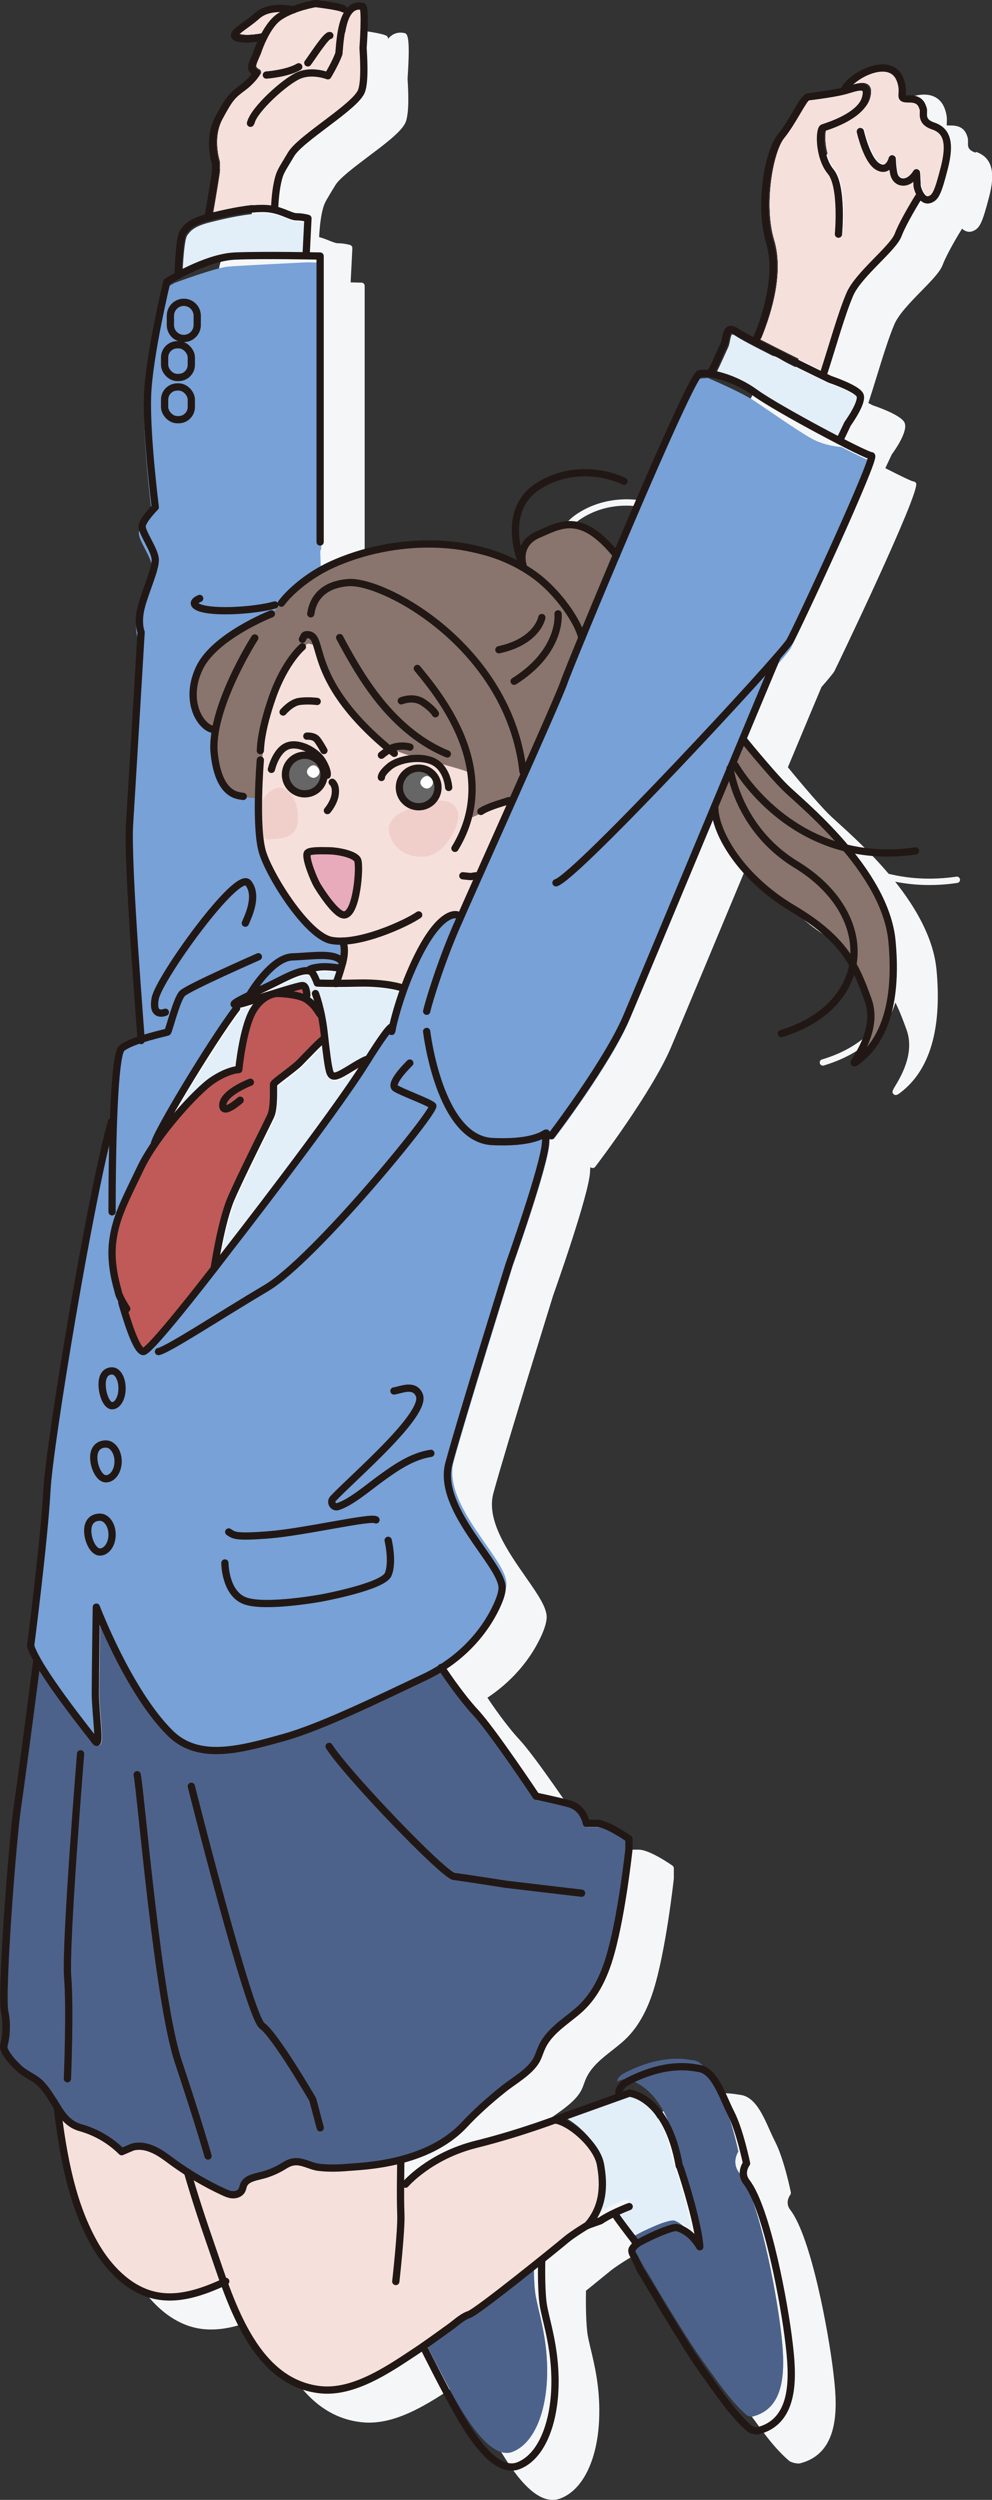 <?xml version="1.0" encoding="UTF-8"?>
<svg id="_レイヤー_2" data-name="レイヤー 2" xmlns="http://www.w3.org/2000/svg" viewBox="0 0 80.63 203.18">
  <rect x="0" y="0" width="80.63" height="203.18" fill="#333333" stroke="none"/>
  <defs>
    <style>
      .cls-1 {
        fill: #211815;
      }

      .cls-2 {
        fill: #fff;
      }

      .cls-3 {
        fill: #f6e0db;
      }

      .cls-4 {
        fill: #4d628b;
      }

      .cls-5 {
        fill: #ff78b4;
      }

      .cls-6 {
        fill: #f0cfca;
      }

      .cls-7 {
        fill: #3170c2;
      }

      .cls-8 {
        fill: #f4f6f8;
      }

      .cls-9 {
        fill: #bf5a58;
      }

      .cls-10 {
        fill: #ffdbeb;
      }

      .cls-11 {
        fill: none;
        stroke: #211815;
        stroke-linecap: round;
        stroke-linejoin: round;
        stroke-width: .59px;
      }

      .cls-12 {
        fill: #e8abbc;
      }

      .cls-13 {
        fill: #e2eff9;
      }

      .cls-14 {
        fill: #77a1d7;
      }

      .cls-15 {
        fill: #666;
      }

      .cls-16 {
        fill: #89756d;
      }
    </style>
  </defs>
  <g id="_レイヤー_9" data-name="レイヤー 9">
    <g>
      <path class="cls-8" d="M79.3,12.41c-.65-.22-.63-.51-.62-.84,0-.13,.01-.26-.04-.43-.11-.33-.31-.94-1.32-.94-.03,0-.07,0-.1,0-.19,0-.26-.01-.27,0,0-.03,0-.11,0-.17,.02-.25,.05-.68-.19-1.27-.25-.62-.74-.99-1.41-1.06-1.27-.13-2.89,.82-3.51,1.75-.03,.04-.04,.09-.04,.14-.83,.2-2.31,.39-2.76,.45-.34,.04-.61,.48-1.19,1.47-.37,.62-.78,1.33-1.23,1.87-1.04,1.26-1.87,5.69-.94,8.77,.58,1.91,.22,4.62-1.01,7.62-.01,.03-.02,.07-.02,.1-.6-.32-1.07-.58-1.27-.71-.32-.22-.58-.28-.8-.19-.33,.14-.41,.55-.48,.91-.03,.16-.06,.33-.11,.43-.07,.15-.19,.41-.32,.7-.2,.45-.57,1.27-.69,1.44-.03,.02-.04,.05-.06,.07-.29-.03-.55-.03-.73,0-.59,.12-3.91,7.7-6.78,14.53-2.65-3.08-4.35-2.34-6-1.61l-.37,.16c-.8,.34-1.18,.85-1.36,1.34-.3-1.33-.41-3.52,1.58-4.8,2.57-1.64,5.43-1.01,6.72-.38,.13,.06,.28,0,.34-.12,.06-.13,0-.28-.12-.34-1.86-.91-4.81-1.14-7.22,.41-2.87,1.84-1.84,5.4-1.51,6.33-4.83-2.53-11.11-1.85-15.24,.04-.22,.1-.42,.2-.62,.31l-.05-1.73c.05-.05,.08-.11,.08-.19V23.23c0-.14-.11-.25-.25-.26-.01,0-.36,0-.89-.02l.14-2.78c0-.12-.07-.22-.18-.26-.02,0-.46-.14-1.01-.14-.15,0-.38-.09-.66-.2-.24-.1-.52-.21-.85-.3,.01-.29,.07-1.25,.23-1.99,.15-.67,.23-.81,.65-1.51,.11-.19,.25-.41,.42-.69,.34-.59,1.55-1.49,2.71-2.37,1.43-1.07,2.78-2.09,3.04-2.83,.29-.82,.19-2.63,.14-3.41v-.14c.24-3.55-.04-3.6-.29-3.65-.53-.1-.96,.07-1.3,.48,.01-.09-.03-.19-.11-.24-.35-.22-1.91-.42-2.39-.47-.02,0-.05,0-.07,0-.05,0-.88,.15-1.78,.49-.41-.08-2.08-.36-3.11,.56-.3,.27-.64,.52-.95,.74-.63,.46-1.01,.74-.97,1.09,.03,.17,.15,.3,.37,.38,.23,.08,.52,.11,.82,.11,.36,0,.72-.04,1-.09-.23,.52-.36,.92-.37,.95-.03,.08-.07,.17-.11,.26-.21,.46-.42,.94-.22,1.25,.07,.1,.14,.18,.21,.24-.15,.2-.43,.53-.92,.89-.88,.65-1.15,.9-2.07,2.62-.87,1.65-.35,3.48-.25,3.79v.55c0,.21-.35,2.25-.58,3.59-1.34,.37-1.68,.8-2.02,1.25-.32,.42-.42,2.63-.45,3.51-.46,.25-.75,.44-.79,.46-.06,.04-.1,.09-.11,.16-.06,.25-1.47,6.13-1.58,9.37-.1,2.97,.51,8.07,.62,8.92-.25,.27-.93,1-1.04,1.5-.08,.35,.17,.82,.49,1.42,.27,.51,.57,1.09,.57,1.46,0,.46-.3,1.3-.59,2.11-.21,.58-.42,1.18-.55,1.7-.28,1.13-.08,1.88,0,2.09-.05,.88-.74,12.32-.94,15.54-.17,2.67,.52,11.91,.82,15.85,.05,.64,.09,1.18,.11,1.48-.61,.21-1.15,.44-1.46,.7-.44,.35-.66,3.01-.77,5.95-.07,.03-.12,.09-.15,.16-1.7,6-5.04,26.12-5.25,29.93-.23,4.18-1.32,12.62-1.33,12.7,0,.03,0,.07,0,.1,.09,.3,.26,.67,.49,1.1-.12,.91-1.18,9.13-1.57,11.78-.43,2.92-1.37,15.32-1.04,16.84,.3,1.39-.05,2.58-.06,2.59-.24,.82,1.44,2.27,1.46,2.29,.24,.2,.5,.35,.74,.49,.32,.19,.62,.37,.88,.63,.45,.46,.8,1.04,1.13,1.6l.14,.22c.48,3.91,1.2,7.98,3.17,11.33,.73,1.24,2.31,3.41,4.75,4.05,.49,.13,.98,.18,1.46,.18,1.48,0,2.95-.52,4.26-1.1,1.46,3.94,3.6,8.19,8,8.64,.19,.02,.37,.03,.56,.03,2.5,0,4.96-1.63,6.97-2.96l.11-.07c.2-.13,.4-.27,.6-.41,0,.03,0,.06,.02,.09,.02,.03,1.52,3.06,2.61,4.99,1.17,2.05,2.86,4.64,4.62,4.64,.22,0,.44-.04,.66-.13,1.88-.73,3.08-3.35,3.13-6.83,.04-2.22-.38-3.99-.69-5.28-.13-.56-.25-1.04-.29-1.42-.13-1.12-.11-2.92-.1-3.34,1.01-.82,1.77-1.44,1.87-1.52,.52-.45,1.66-1.13,1.65-1.13l1.1-.39s.05-.02,.07-.04c0,0,.29-.21,.88-.51,.23,.41,.92,1.32,1.57,2.14-.45,.42-.38,.69-.1,1.22,.12,.22,.27,.51,.45,.98l1.23,2.03c.55,.96,1.19,2.02,2.54,4.19,.62,1,1.34,2.05,2.25,3.31l.16,.21c.85,1.17,1.73,2.39,2.85,3.34,.13,.11,.51,.21,.73,.21,.04,0,.07,0,.1,0,3.53-.86,3.02-5.14,2.75-7.44-.38-3.2-1.79-10.96-3.5-13.18-.46-.59-.02-1.18,0-1.21,.05-.06,.06-.13,.05-.21-.02-.11-.56-2.73-1.28-4.12-.15-.3-.3-.62-.45-.96-.59-1.32-1.21-2.68-2.37-2.84l-.14-.02c-.73-.12-2.68-.44-5.65,1.04-1.09,.54-.98,1.26-.98,1.29,0,.03,.02,.05,.03,.07l-4.5,1.61s-.2,.08-.54,.2c0,0,0,0,0,0-1.07,.39-3.6,1.28-6.41,1.98-3.52,.88-5.47,2.89-5.81,3.26,0-.67,.01-1.26,.02-1.55,1.75-.48,3.67-1.33,5.1-2.86,.87-.93,1.89-1.87,3.12-2.86,.23-.19,.5-.38,.77-.57,.73-.52,1.56-1.11,2-1.86,.13-.22,.21-.44,.29-.67,.05-.13,.09-.25,.15-.38,.43-.97,1.29-1.64,2.13-2.3,.27-.21,.53-.42,.79-.64,1.12-.96,1.94-2.31,2.53-4.13,1.04-3.23,1.68-9.1,1.69-9.19v-.84c0-.08-.04-.16-.11-.21-.19-.13-1.87-1.3-2.76-1.3h-.64c-.12-.41-.49-1.29-1.49-1.56-.98-.27-2.26-.54-2.64-.61-.48-.72-3.61-5.37-4.89-6.75-1.09-1.17-2.24-2.85-2.62-3.43,1.88-1.25,3.38-2.93,4.31-4.88,.3-.63,.47-1.16,.5-1.57,.07-.82-.72-1.95-1.71-3.37-1.43-2.05-3.21-4.6-2.62-6.79,1.01-3.72,4.83-15.96,4.86-16.08,.12-.34,2.92-8.22,3-10.05,0-.16,.02-.29,.03-.39,0,.01,.02,.02,.03,.03,.05,.04,.1,.05,.16,.05,.08,0,.15-.03,.2-.1,.19-.24,4.59-6.03,6.16-9.71,.82-1.92,3.89-9.29,6.79-16.24,.52,2.27,2.7,5.38,6.35,7.54,2.55,1.52,3.86,2.86,4.74,4.38-.48,2.45-2.5,4.38-5.61,5.31-.14,.04-.21,.18-.17,.32,.03,.11,.14,.18,.24,.18,.02,0,.05,0,.07-.01,3.06-.92,5.13-2.76,5.83-5.12,.34,.69,.62,1.42,.91,2.23,.68,1.9-.49,3.83-.93,4.56-.2,.34-.3,.5-.13,.66,.06,.05,.11,.07,.17,.07,.13,0,.26-.1,.39-.2,2.39-1.82,3.38-5.18,2.93-9.98-.24-2.57-1.69-5.06-3.36-7.16,.86,.17,1.78,.27,2.76,.27,.73,0,1.5-.05,2.29-.17,.14-.02,.24-.15,.22-.29-.02-.14-.15-.24-.29-.22-2.06,.3-3.9,.16-5.51-.23-1.53-1.81-3.16-3.28-4.17-4.2-.31-.28-.55-.5-.7-.65-1.04-1.04-2.88-3.27-3.32-3.81,1.43-3.43,2.5-5.98,2.73-6.52,.57-.65,.93-1.1,1.03-1.25,.08-.13,7.05-14.64,6.66-15.32-.05-.08-.13-.14-.22-.14-.18-.03-1.09-.47-2.28-1.08l.52-1.11c.33-.45,1.39-1.99,1.02-2.63-.34-.6-2.21-1.25-2.54-1.36,0,0-.15-.07-.38-.19,0,0,0,0,0,0,.23-.7,.45-1.42,.67-2.13,.5-1.62,.97-3.15,1.44-4.26,.35-.83,1.33-1.83,2.2-2.72,.81-.83,1.52-1.55,1.73-2.12,.36-.95,1.35-2.59,1.58-2.95,.04,.04,.09,.09,.14,.12,.14,.09,.29,.14,.44,.14,.09,0,.19-.02,.28-.05,.57-.22,.78-.66,1.33-2.77,.37-1.43,.57-3.13-1.07-3.68Z"/>
      <path class="cls-4" d="M38.55,139.42c1.33,1.43,4.86,6.72,4.89,6.77,.04,.06,.1,.1,.16,.11,.02,0,1.57,.32,2.7,.62,.97,.27,1.17,1.32,1.18,1.37,.02,.12,.13,.21,.25,.21h.84c.58,0,1.81,.76,2.36,1.13v.68c0,.06-.64,5.87-1.66,9.06-.56,1.72-1.33,3-2.38,3.9-.25,.21-.51,.42-.77,.62-.89,.7-1.8,1.41-2.28,2.5-.06,.13-.11,.27-.16,.4-.08,.21-.15,.41-.26,.59-.38,.65-1.12,1.18-1.85,1.7-.28,.2-.56,.4-.8,.59-1.25,1-2.29,1.95-3.17,2.9-2.72,2.91-7.37,3.24-8.9,3.35-.14,.01-.26,.02-.36,.03-.86,.08-1.67,.08-2.33,0-.25-.03-.5-.12-.77-.21-.45-.16-.93-.32-1.44-.22-.31,.06-.58,.22-.83,.37l-.13,.08c-.52,.3-1.08,.53-1.66,.66l-.09,.02c-.53,.12-1.2,.28-1.45,.86-.03,.08-.06,.16-.08,.23-.02,.08-.04,.15-.07,.2-.09,.16-.32,.22-.49,.22-.23-.01-.46-.11-.71-.23-.98-.46-1.93-.98-2.84-1.57,0,0-.01,0-.02-.01-.39-.25-.78-.51-1.16-.79l-.21-.15c-.5-.37-1.02-.74-1.61-.98-.4-.16-1-.31-1.65-.16,0,0-.49,.15-.82,.33-.93-.89-2.07-1.54-3.31-1.89-.84-.24-1.33-.87-1.73-1.52-.01-.02-.02-.05-.04-.07l-.13-.22c-.35-.58-.71-1.18-1.2-1.69-.3-.31-.65-.52-.98-.71-.24-.14-.47-.28-.68-.45-.49-.4-1.38-1.44-1.29-1.74,.02-.05,.39-1.35,.07-2.85-.29-1.37,.59-13.56,1.05-16.66,.34-2.32,1.2-8.91,1.49-11.13,1.04,1.68,2.71,3.88,4.04,5.59,.17,.21,.28,.36,.34,.44,.17,.22,.34,.2,.42,.17,.3-.11,.3-.46,.16-2.2-.06-.67-.12-1.44-.12-2.02,0-1.13,.04-4.06,.06-5.75,.9,2.11,2.98,6.56,5.55,9.13,1.12,1.12,2.49,1.51,3.98,1.51,1.76,0,3.69-.54,5.59-1.08,2.69-.76,6.76-2.69,10.04-4.24l1.31-.62c.45-.21,.87-.45,1.29-.71,.38,.58,1.55,2.28,2.68,3.5Z"/>
      <g>
        <g>
          <path class="cls-7" d="M44.47,192.91c-.05,3.27-1.13,5.71-2.81,6.36-1.82,.71-3.96-3.05-4.66-4.28-1.08-1.91-2.58-4.93-2.6-4.96-.03-.05-.07-.09-.12-.11,.68-.47,1.36-.95,2.04-1.45,.13-.09,.26-.2,.4-.31,.36-.29,.74-.59,1.11-.71,.5-.17,3.4-2.44,5.55-4.16,0,.73,0,2.06,.11,2.99,.05,.41,.17,.91,.3,1.48,.3,1.27,.71,3,.68,5.15Z"/>
          <path class="cls-7" d="M50.87,168.43c2.82-1.41,4.65-1.11,5.34-.99l.16,.02c.88,.12,1.43,1.35,1.97,2.54,.15,.34,.3,.68,.46,.98,.61,1.18,1.1,3.38,1.21,3.89-.23,.36-.44,1.07,.07,1.73,1.56,2.02,2.99,9.42,3.4,12.93,.38,3.18,.35,6.22-2.34,6.88-.09,.01-.35-.06-.4-.09-1.07-.91-1.93-2.1-2.76-3.24l-.16-.22c-.91-1.25-1.61-2.29-2.23-3.28-1.35-2.17-1.99-3.22-2.54-4.18l-1.21-1.99c-.17-.46-.34-.77-.46-1q-.23-.43,.16-.75c.34-.27,2.7-1.32,3.02-1.28,.68,.2,1.24,.67,1.71,1.45,.06,.1,.19,.15,.3,.11,.11-.04,.19-.14,.18-.26-.14-2.03-1.46-6.07-1.61-6.53-.02-.05-.05-.08-.08-.11-1.03-5.75-4.14-6.06-4.28-6.07-.03,0-.07,0-.11,.01l-.5,.18c0-.1,.08-.42,.7-.73Z"/>
        </g>
        <g>
          <path class="cls-4" d="M44.47,192.91c-.05,3.27-1.13,5.71-2.81,6.36-1.82,.71-3.96-3.05-4.66-4.28-1.08-1.91-2.58-4.93-2.6-4.96-.03-.05-.07-.09-.12-.11,.68-.47,1.36-.95,2.04-1.45,.13-.09,.26-.2,.4-.31,.36-.29,.74-.59,1.11-.71,.5-.17,3.4-2.44,5.55-4.16,0,.73,0,2.06,.11,2.99,.05,.41,.17,.91,.3,1.48,.3,1.27,.71,3,.68,5.15Z"/>
          <path class="cls-4" d="M50.87,168.43c2.82-1.41,4.65-1.11,5.34-.99l.16,.02c.88,.12,1.43,1.35,1.97,2.54,.15,.34,.3,.68,.46,.98,.61,1.18,1.1,3.38,1.21,3.89-.23,.36-.44,1.07,.07,1.73,1.56,2.02,2.99,9.42,3.4,12.93,.38,3.18,.35,6.22-2.34,6.88-.09,.01-.35-.06-.4-.09-1.07-.91-1.93-2.1-2.76-3.24l-.16-.22c-.91-1.25-1.61-2.29-2.23-3.28-1.35-2.17-1.99-3.22-2.54-4.18l-1.21-1.99c-.17-.46-.34-.77-.46-1q-.23-.43,.16-.75c.34-.27,2.7-1.32,3.02-1.28,.68,.2,1.24,.67,1.71,1.45,.06,.1,.19,.15,.3,.11,.11-.04,.19-.14,.18-.26-.14-2.03-1.46-6.07-1.61-6.53-.02-.05-.05-.08-.08-.11-1.03-5.75-4.14-6.06-4.28-6.07-.03,0-.07,0-.11,.01l-.5,.18c0-.1,.08-.42,.7-.73Z"/>
        </g>
      </g>
      <g>
        <path class="cls-13" d="M50.92,170.08c.38,.07,2.9,.7,3.78,5.7,.01,.06,.05,.12,.1,.15,.15,.47,1.1,3.38,1.45,5.43-.41-.43-.87-.72-1.41-.88-.5-.15-2.55,.82-3.26,1.23-.68-.87-1.36-1.78-1.53-2.05,.27-.12,.58-.26,.94-.4,.13-.05,.2-.2,.15-.33-.05-.13-.2-.2-.33-.15-1.46,.57-2.2,1.05-2.36,1.16l-.26,.09c1.09-1.74,.76-3.68,.63-4.46-.25-1.47-1.9-3.02-3.17-3.61l5.28-1.89Z"/>
        <g>
          <path class="cls-13" d="M27.49,79.06c-.11,.37-.21,.62-.26,.77-.57,0-.96-.01-1.16-.02-.09-.25-.23-.55-.39-.74,.11-.02,.26-.05,.47-.07,.32-.03,.77-.01,1.34,.07Z"/>
          <path class="cls-13" d="M19.53,82.26c.05-.07,.06-.15,.04-.22,.27-.05,.66-.17,1.21-.35-.12,.15-.24,.32-.36,.52-.73,1.29-1.06,3.89-1.15,4.64-.35,.06-1.07,.24-2.03,.88-.75,.5-2.03,1.77-3.25,3.24,1.49-2.64,4.14-6.9,5.53-8.72Z"/>
          <path class="cls-13" d="M18.43,101.63c-.17,.22-.33,.44-.5,.66,.22-1.24,.65-3.35,1.19-4.62,.6-1.41,1.89-4.01,2.65-5.56,.27-.55,.48-.97,.56-1.15,.24-.5,.25-1.45,.25-2.3,0-.14,0-.25,0-.31,.11-.11,.49-.4,.8-.64,.46-.35,.97-.74,1.24-1.01,.12-.12,.28-.29,.47-.48,.33-.34,.87-.9,1.2-1.2,.13,1.13,.22,1.72,.31,2.13,.05,.23,.15,.54,.43,.66,.07,.03,.15,.05,.23,.05,.36,0,.82-.28,1.55-.73,.22-.14,.39-.24,.54-.32-2.93,4.53-10.85,14.71-10.93,14.81Z"/>
          <path class="cls-13" d="M31.8,83.39c-.25,.14-.74,.74-1.93,2.61-.21,.05-.58,.24-1.32,.7-.54,.33-1.17,.72-1.32,.65,0,0-.07-.04-.13-.3-.11-.49-.22-1.29-.41-3.04-.21-1.9-.69-3.15-.71-3.2-.05-.13-.2-.2-.33-.15-.13,.05-.2,.2-.15,.33,0,0,.09,.24,.2,.64-.13-.13-.28-.27-.47-.41,.04-.05,.07-.1,.06-.17,0-.15-.03-.68-.28-.92-.09-.09-.21-.14-.33-.13-.25,0-1.09,.25-2.47,.68-.23,.07-.42,.13-.5,.15-.09,.02-.26,.09-.49,.16-.15,.05-.38,.13-.63,.21,.23-.11,.46-.22,.68-.33,.6-.29,1.24-.59,1.8-.88,1.11-.58,1.84-.79,2.16-.65,.08,.06,.27,.44,.4,.79,.03,.1,.12,.17,.23,.17,.03,0,.53,.03,1.53,.03,0,0,0,0,0,0,0,0,0,0,0,0,.49,0,1.09,0,1.83-.02,2.1-.05,3.27,.31,3.38,.35-.41,1.17-.68,2.15-.81,2.73Z"/>
          <path class="cls-13" d="M15.21,19.14c.28-.38,.55-.74,1.86-1.07,1.33-.34,3.02-.72,4.38-.72,.79,0,1.39,.24,1.88,.44,.33,.13,.6,.24,.85,.24,.27,0,.51,.04,.67,.07l-.13,2.59c-1.53-.02-3.97-.04-5.52,.03-1.48,.06-3.2,.8-4.36,1.4,.06-1.32,.19-2.72,.37-2.97Z"/>
          <path class="cls-13" d="M67.48,31.23c.84,.28,2.11,.82,2.29,1.14,.12,.22-.34,1.19-1.01,2.12l-.54,1.14c-2.33-1.22-5.46-2.95-6.56-3.75-1.17-.85-2.46-1.34-3.46-1.54,.13-.23,.32-.64,.66-1.39,.13-.28,.24-.54,.31-.68,.08-.16,.12-.36,.16-.56,.03-.15,.1-.5,.17-.53,0,0,.08-.02,.32,.14,.95,.66,7.36,3.76,7.66,3.91Z"/>
        </g>
      </g>
      <g>
        <g>
          <g>
            <path class="cls-5" d="M12.43,186.25c-2.26-.59-3.75-2.64-4.44-3.81-1.84-3.13-2.54-6.83-2.98-10.19,.36,.41,.82,.76,1.43,.93,1.22,.34,2.33,.99,3.22,1.89,.07,.07,.17,.09,.26,.06,.02,0,.03-.01,.05-.02,.11-.05,.78-.34,.85-.36,.52-.12,1.02,0,1.34,.14,.54,.21,1,.55,1.5,.92l.21,.15c.37,.27,.75,.52,1.13,.77,.54,1.84,1.14,3.71,1.84,5.72,.12,.35,.25,.72,.38,1.11,.2,.57,.4,1.18,.62,1.79-1.67,.75-3.59,1.39-5.42,.91Z"/>
            <path class="cls-5" d="M32.93,177.77c.07,0,.14-.03,.19-.09,.02-.02,1.95-2.24,5.6-3.16,2.77-.69,5.26-1.56,6.38-1.97,1.07,.17,3.17,1.91,3.42,3.42,.24,1.4,.34,3.2-1.01,4.71-.19,.11-1.21,.73-1.72,1.18-.72,.62-7.15,5.79-7.77,6-.46,.15-.89,.49-1.27,.8-.13,.1-.26,.2-.42,.32-.95,.69-1.94,1.4-2.94,2.06l-.11,.07c-2.09,1.38-4.69,3.11-7.2,2.85-4.13-.42-6.19-4.54-7.59-8.36,.08-.07,.11-.19,.06-.29-.04-.09-.13-.14-.22-.14-.22-.61-.42-1.2-.61-1.77-.13-.38-.26-.76-.38-1.11-.63-1.8-1.18-3.49-1.67-5.15,.75,.45,1.53,.87,2.32,1.24,.29,.14,.58,.26,.9,.27,.02,0,.04,0,.06,0,.39,0,.74-.18,.91-.48,.06-.11,.09-.22,.12-.32,.02-.06,.03-.11,.06-.17,.15-.35,.63-.46,1.1-.57l.09-.02c.63-.15,1.24-.39,1.8-.72l.14-.08c.23-.14,.44-.27,.67-.31,.38-.08,.76,.06,1.17,.2,.28,.1,.58,.2,.88,.24,.7,.08,1.54,.08,2.44,0,.09,0,.21-.02,.35-.03,.71-.05,2.08-.15,3.63-.52-.01,.83-.04,3,0,4.07,.06,1.3-.41,5.4-.41,5.45-.02,.14,.09,.27,.23,.28,0,0,.02,0,.03,0,.13,0,.24-.1,.25-.23,.02-.17,.47-4.19,.41-5.53-.02-.55-.03-1.4-.02-2.2,.04,.03,.09,.05,.14,.05Z"/>
          </g>
          <g>
            <g>
              <path class="cls-1" d="M19.46,2.73c.12-.14,.46-.39,.72-.58,.31-.23,.67-.48,.99-.77,.53-.47,1.29-.55,1.88-.53-.11,.06-.23,.12-.33,.2-.55,.37-1,1.01-1.33,1.62-.45,.1-1.43,.24-1.93,.07Z"/>
              <path class="cls-1" d="M17.89,13.78v-.59s0-.06-.01-.08c0-.02-.62-1.86,.21-3.42,.87-1.63,1.1-1.84,1.92-2.45,.88-.66,1.18-1.24,1.2-1.27,.03-.06,.03-.14,0-.21-.03-.07-.08-.12-.15-.15,0,0-.12-.05-.22-.19-.04-.12,.16-.56,.25-.77,.04-.1,.09-.19,.13-.29,0-.02,.69-2.16,1.78-2.89,1.03-.69,2.53-.97,2.77-1.01,.9,.1,1.96,.28,2.13,.39,.07,.05,.16,.05,.23,.02-.21,.33-.38,.78-.5,1.35-.16,.75-.23,1.79-.24,1.99-.18,.51-.58,1.23-.77,1.56-.43-.13-1.42-.35-2.34,.05-1.08,.47-3.76,2.78-4.07,4.06-.03,.14,.05,.28,.19,.31,.14,.03,.28-.05,.31-.19,.25-1.03,2.74-3.27,3.78-3.71,.99-.42,2.15,.02,2.16,.03,.12,.05,.25,0,.31-.11,.03-.05,.68-1.14,.93-1.87,0-.02,.01-.04,.01-.07,0-.01,.06-1.17,.23-1.95,.34-1.61,.94-1.69,1.27-1.65,.08,.39,.05,1.87-.04,3.16v.18c.05,.68,.15,2.49-.1,3.2-.22,.6-1.63,1.66-2.87,2.6-1.26,.95-2.45,1.84-2.84,2.51-.17,.28-.3,.5-.41,.69-.42,.7-.55,.91-.72,1.66-.16,.72-.21,1.61-.23,1.99-.22-.04-.45-.06-.71-.06-1.29,0-2.84,.33-4.13,.64,.17-.99,.55-3.18,.55-3.46Z"/>
              <path class="cls-1" d="M76.62,13.46c-.5,1.94-.68,2.29-1.01,2.42-.09,.03-.16,.03-.24-.03-.28-.18-.45-.76-.46-.89,0-.21-.05-1.04-.05-1.04,0-.11-.09-.21-.2-.23-.11-.03-.22,.02-.28,.12-.08,.13-.34,.49-.64,.59-.16,.05-.32,.04-.45-.03-.14-.08-.24-.24-.28-.44-.11-.53-.11-1.12-.11-1.12,0-.13-.1-.24-.22-.25-.13-.02-.25,.07-.28,.19-.03,.11-.16,.46-.38,.55-.04,.02-.17,.07-.42-.08-.65-.38-1.15-2.07-1.29-2.68-.03-.14-.17-.23-.3-.19-.14,.03-.22,.17-.19,.3,.06,.25,.57,2.45,1.53,3.01,.39,.23,.69,.19,.88,.11,.09-.04,.16-.09,.23-.14,.02,.13,.04,.27,.06,.4,.07,.35,.26,.63,.52,.79,.26,.15,.57,.17,.87,.07,.19-.06,.35-.17,.49-.29,0,.15,.01,.29,.01,.36,0,.12,.07,.44,.23,.75-.03,.02-.06,.05-.09,.08-.05,.08-1.25,2-1.67,3.12-.17,.46-.88,1.18-1.62,1.94-.9,.92-1.92,1.96-2.3,2.88-.48,1.13-.96,2.67-1.46,4.31-.21,.69-.43,1.39-.65,2.06-1.21-.59-3.46-1.7-5.05-2.52,.04-.03,.08-.07,.1-.12,.9-2.21,1.81-5.38,1.03-7.97-.86-2.84-.08-7.18,.84-8.3,.47-.57,.9-1.3,1.28-1.94,.3-.51,.68-1.15,.81-1.22,.47-.06,2.07-.27,2.91-.48,.14-.03,.28-.08,.43-.12,.33-.1,.93-.28,1.06-.16,.05,.05,.07,.22-.03,.56-.23,.81-1.41,1.61-3.28,2.22-.2,.07-.27,.3-.29,.38-.19,.68-.09,2.5,.81,3.58,.76,.92,.67,3.84,.57,4.89-.01,.14,.09,.27,.23,.28,.14,.01,.27-.09,.28-.23,.02-.16,.36-3.99-.69-5.26-.84-1.02-.85-2.84-.69-3.17,0,0,0,0,0,0,1.42-.46,3.2-1.28,3.56-2.54,.14-.51,.11-.85-.1-1.06-.29-.29-.78-.2-1.29-.05,.66-.66,1.84-1.26,2.72-1.17,.49,.05,.81,.29,.99,.74,.19,.49,.17,.81,.16,1.05-.01,.2-.03,.38,.12,.53,.15,.15,.38,.18,.73,.18,.64,0,.76,.28,.88,.64,.01,.03,0,.13,0,.2-.02,.35-.04,1.01,.97,1.35,.7,.23,1.33,.78,.74,3.07Z"/>
            </g>
            <g>
              <path class="cls-5" d="M19.46,2.73c.12-.14,.46-.39,.72-.58,.31-.23,.67-.48,.99-.77,.53-.47,1.29-.55,1.88-.53-.11,.06-.23,.12-.33,.2-.55,.37-1,1.01-1.33,1.62-.45,.1-1.43,.24-1.93,.07Z"/>
              <path class="cls-5" d="M17.89,13.78v-.59s0-.06-.01-.08c0-.02-.62-1.86,.21-3.42,.87-1.63,1.1-1.84,1.92-2.45,.88-.66,1.18-1.24,1.2-1.27,.03-.06,.03-.14,0-.21-.03-.07-.08-.12-.15-.15,0,0-.12-.05-.22-.19-.04-.12,.16-.56,.25-.77,.04-.1,.09-.19,.13-.29,0-.02,.69-2.16,1.78-2.89,1.03-.69,2.53-.97,2.77-1.01,.9,.1,1.96,.28,2.13,.39,.07,.05,.16,.05,.23,.02-.21,.33-.38,.78-.5,1.35-.16,.75-.23,1.79-.24,1.99-.18,.51-.58,1.23-.77,1.56-.43-.13-1.42-.35-2.34,.05-1.08,.47-3.76,2.78-4.07,4.06-.03,.14,.05,.28,.19,.31,.14,.03,.28-.05,.31-.19,.25-1.03,2.74-3.27,3.78-3.71,.99-.42,2.15,.02,2.16,.03,.12,.05,.25,0,.31-.11,.03-.05,.68-1.14,.93-1.87,0-.02,.01-.04,.01-.07,0-.01,.06-1.17,.23-1.95,.34-1.61,.94-1.69,1.27-1.65,.08,.39,.05,1.87-.04,3.16v.18c.05,.68,.15,2.49-.1,3.2-.22,.6-1.63,1.66-2.87,2.6-1.26,.95-2.45,1.84-2.84,2.51-.17,.28-.3,.5-.41,.69-.42,.7-.55,.91-.72,1.66-.16,.72-.21,1.61-.23,1.99-.22-.04-.45-.06-.71-.06-1.29,0-2.84,.33-4.13,.64,.17-.99,.55-3.18,.55-3.46Z"/>
              <path class="cls-5" d="M76.62,13.46c-.5,1.94-.68,2.29-1.01,2.42-.09,.03-.16,.03-.24-.03-.28-.18-.45-.76-.46-.89,0-.21-.05-1.04-.05-1.04,0-.11-.09-.21-.2-.23-.11-.03-.22,.02-.28,.12-.08,.13-.34,.49-.64,.59-.16,.05-.32,.04-.45-.03-.14-.08-.24-.24-.28-.44-.11-.53-.11-1.12-.11-1.12,0-.13-.1-.24-.22-.25-.13-.02-.25,.07-.28,.19-.03,.11-.16,.46-.38,.55-.04,.02-.17,.07-.42-.08-.65-.38-1.15-2.07-1.29-2.68-.03-.14-.17-.23-.3-.19-.14,.03-.22,.17-.19,.3,.06,.25,.57,2.45,1.53,3.01,.39,.23,.69,.19,.88,.11,.09-.04,.16-.09,.23-.14,.02,.13,.04,.27,.06,.4,.07,.35,.26,.63,.52,.79,.26,.15,.57,.17,.87,.07,.19-.06,.35-.17,.49-.29,0,.15,.01,.29,.01,.36,0,.12,.07,.44,.23,.75-.03,.02-.06,.05-.09,.08-.05,.08-1.25,2-1.67,3.12-.17,.46-.88,1.18-1.62,1.94-.9,.92-1.92,1.96-2.3,2.88-.48,1.13-.96,2.67-1.46,4.31-.21,.69-.43,1.39-.65,2.06-1.21-.59-3.46-1.7-5.05-2.52,.04-.03,.08-.07,.1-.12,.9-2.21,1.81-5.38,1.03-7.97-.86-2.84-.08-7.18,.84-8.3,.47-.57,.9-1.3,1.28-1.94,.3-.51,.68-1.15,.81-1.22,.47-.06,2.07-.27,2.91-.48,.14-.03,.28-.08,.43-.12,.33-.1,.93-.28,1.06-.16,.05,.05,.07,.22-.03,.56-.23,.81-1.41,1.61-3.28,2.22-.2,.07-.27,.3-.29,.38-.19,.68-.09,2.5,.81,3.58,.76,.92,.67,3.84,.57,4.89-.01,.14,.09,.27,.23,.28,.14,.01,.27-.09,.28-.23,.02-.16,.36-3.99-.69-5.26-.84-1.02-.85-2.84-.69-3.17,0,0,0,0,0,0,1.42-.46,3.2-1.28,3.56-2.54,.14-.51,.11-.85-.1-1.06-.29-.29-.78-.2-1.29-.05,.66-.66,1.84-1.26,2.72-1.17,.49,.05,.81,.29,.99,.74,.19,.49,.17,.81,.16,1.05-.01,.2-.03,.38,.12,.53,.15,.15,.38,.18,.73,.18,.64,0,.76,.28,.88,.64,.01,.03,0,.13,0,.2-.02,.35-.04,1.01,.97,1.35,.7,.23,1.33,.78,.74,3.07Z"/>
            </g>
          </g>
          <path class="cls-5" d="M40.23,57.42c-1.47-.58-10.55-7.72-13.85-6.56-3.3,1.16-4.46,6.42-4.99,8.43-.53,2.01-.39,8.35-.39,8.35,0,0,.34,2.01,.71,2.67,.37,.66,2.56,4.92,4.11,5.55,1.55,.63,2.03,.63,2.03,.63l.14,.51v.76l-.51,2.07,2.95,.1,2.18,.34,5.01-4.58,5.42-11.61-2.81-6.67Z"/>
        </g>
        <g>
          <g>
            <path class="cls-3" d="M12.43,186.25c-2.26-.59-3.75-2.64-4.44-3.81-1.84-3.13-2.54-6.83-2.98-10.19,.36,.41,.82,.76,1.43,.93,1.22,.34,2.33,.99,3.22,1.89,.07,.07,.17,.09,.26,.06,.02,0,.03-.01,.05-.02,.11-.05,.78-.34,.85-.36,.52-.12,1.02,0,1.34,.14,.54,.21,1,.55,1.5,.92l.21,.15c.37,.27,.75,.52,1.13,.77,.54,1.84,1.14,3.71,1.84,5.72,.12,.35,.25,.72,.38,1.11,.2,.57,.4,1.18,.62,1.79-1.67,.75-3.59,1.39-5.42,.91Z"/>
            <path class="cls-3" d="M32.93,177.77c.07,0,.14-.03,.19-.09,.02-.02,1.95-2.24,5.6-3.16,2.77-.69,5.26-1.56,6.38-1.97,1.07,.17,3.17,1.91,3.42,3.42,.24,1.4,.34,3.2-1.01,4.71-.19,.11-1.21,.73-1.72,1.18-.72,.62-7.15,5.79-7.77,6-.46,.15-.89,.49-1.27,.8-.13,.1-.26,.2-.42,.32-.95,.69-1.94,1.4-2.94,2.06l-.11,.07c-2.09,1.38-4.69,3.11-7.2,2.85-4.13-.42-6.19-4.54-7.59-8.36,.08-.07,.11-.19,.06-.29-.04-.09-.13-.14-.22-.14-.22-.61-.42-1.2-.61-1.77-.13-.38-.26-.76-.38-1.11-.63-1.8-1.18-3.49-1.67-5.15,.75,.45,1.53,.87,2.32,1.24,.29,.14,.58,.26,.9,.27,.02,0,.04,0,.06,0,.39,0,.74-.18,.91-.48,.06-.11,.09-.22,.12-.32,.02-.06,.03-.11,.06-.17,.15-.35,.63-.46,1.1-.57l.09-.02c.63-.15,1.24-.39,1.8-.72l.14-.08c.23-.14,.44-.27,.67-.31,.38-.08,.76,.06,1.17,.2,.28,.1,.58,.2,.88,.24,.7,.08,1.54,.08,2.44,0,.09,0,.21-.02,.35-.03,.71-.05,2.08-.15,3.63-.52-.01,.83-.04,3,0,4.07,.06,1.3-.41,5.4-.41,5.45-.02,.14,.09,.27,.23,.28,0,0,.02,0,.03,0,.13,0,.24-.1,.25-.23,.02-.17,.47-4.19,.41-5.53-.02-.55-.03-1.4-.02-2.2,.04,.03,.09,.05,.14,.05Z"/>
          </g>
          <g>
            <g>
              <path class="cls-3" d="M19.46,2.73c.12-.14,.46-.39,.72-.58,.31-.23,.67-.48,.99-.77,.53-.47,1.29-.55,1.88-.53-.11,.06-.23,.12-.33,.2-.55,.37-1,1.01-1.33,1.62-.45,.1-1.43,.24-1.93,.07Z"/>
              <path class="cls-3" d="M17.89,13.78v-.59s0-.06-.01-.08c0-.02-.62-1.86,.21-3.42,.87-1.63,1.1-1.84,1.92-2.45,.88-.66,1.18-1.24,1.2-1.27,.03-.06,.03-.14,0-.21-.03-.07-.08-.12-.15-.15,0,0-.12-.05-.22-.19-.04-.12,.16-.56,.25-.77,.04-.1,.09-.19,.13-.29,0-.02,.69-2.16,1.78-2.89,1.03-.69,2.53-.97,2.77-1.01,.9,.1,1.96,.28,2.13,.39,.07,.05,.16,.05,.23,.02-.21,.33-.38,.78-.5,1.35-.16,.75-.23,1.79-.24,1.99-.18,.51-.58,1.23-.77,1.56-.43-.13-1.42-.35-2.34,.05-1.08,.47-3.76,2.78-4.07,4.06-.03,.14,.05,.28,.19,.31,.14,.03,.28-.05,.31-.19,.25-1.03,2.74-3.27,3.78-3.71,.99-.42,2.15,.02,2.16,.03,.12,.05,.25,0,.31-.11,.03-.05,.68-1.14,.93-1.87,0-.02,.01-.04,.01-.07,0-.01,.06-1.17,.23-1.95,.34-1.61,.94-1.69,1.27-1.65,.08,.39,.05,1.87-.04,3.16v.18c.05,.68,.15,2.49-.1,3.2-.22,.6-1.63,1.66-2.87,2.6-1.26,.95-2.45,1.84-2.84,2.51-.17,.28-.3,.5-.41,.69-.42,.7-.55,.91-.72,1.66-.16,.72-.21,1.61-.23,1.99-.22-.04-.45-.06-.71-.06-1.29,0-2.84,.33-4.13,.64,.17-.99,.55-3.18,.55-3.46Z"/>
              <path class="cls-3" d="M76.62,13.46c-.5,1.94-.68,2.29-1.01,2.42-.09,.03-.16,.03-.24-.03-.28-.18-.45-.76-.46-.89,0-.21-.05-1.04-.05-1.04,0-.11-.09-.21-.2-.23-.11-.03-.22,.02-.28,.12-.08,.13-.34,.49-.64,.59-.16,.05-.32,.04-.45-.03-.14-.08-.24-.24-.28-.44-.11-.53-.11-1.12-.11-1.12,0-.13-.1-.24-.22-.25-.13-.02-.25,.07-.28,.19-.03,.11-.16,.46-.38,.55-.04,.02-.17,.07-.42-.08-.65-.38-1.15-2.07-1.29-2.68-.03-.14-.17-.23-.3-.19-.14,.03-.22,.17-.19,.3,.06,.25,.57,2.45,1.53,3.01,.39,.23,.69,.19,.88,.11,.09-.04,.16-.09,.23-.14,.02,.13,.04,.27,.06,.4,.07,.35,.26,.63,.52,.79,.26,.15,.57,.17,.87,.07,.19-.06,.35-.17,.49-.29,0,.15,.01,.29,.01,.36,0,.12,.07,.44,.23,.75-.03,.02-.06,.05-.09,.08-.05,.08-1.25,2-1.67,3.12-.17,.46-.88,1.18-1.62,1.94-.9,.92-1.92,1.96-2.3,2.88-.48,1.13-.96,2.67-1.46,4.31-.21,.69-.43,1.39-.65,2.06-1.21-.59-3.46-1.7-5.05-2.52,.04-.03,.08-.07,.1-.12,.9-2.21,1.81-5.38,1.03-7.97-.86-2.84-.08-7.18,.84-8.3,.47-.57,.9-1.3,1.28-1.94,.3-.51,.68-1.15,.81-1.22,.47-.06,2.07-.27,2.91-.48,.14-.03,.28-.08,.43-.12,.33-.1,.93-.28,1.06-.16,.05,.05,.07,.22-.03,.56-.23,.81-1.41,1.61-3.28,2.22-.2,.07-.27,.3-.29,.38-.19,.68-.09,2.5,.81,3.58,.76,.92,.67,3.84,.57,4.89-.01,.14,.09,.27,.23,.28,.14,.01,.27-.09,.28-.23,.02-.16,.36-3.99-.69-5.26-.84-1.02-.85-2.84-.69-3.17,0,0,0,0,0,0,1.42-.46,3.2-1.28,3.56-2.54,.14-.51,.11-.85-.1-1.06-.29-.29-.78-.2-1.29-.05,.66-.66,1.84-1.26,2.72-1.17,.49,.05,.81,.29,.99,.74,.19,.49,.17,.81,.16,1.05-.01,.2-.03,.38,.12,.53,.15,.15,.38,.18,.73,.18,.64,0,.76,.28,.88,.64,.01,.03,0,.13,0,.2-.02,.35-.04,1.01,.97,1.35,.7,.23,1.33,.78,.74,3.07Z"/>
            </g>
            <g>
              <path class="cls-3" d="M19.46,2.73c.12-.14,.46-.39,.72-.58,.31-.23,.67-.48,.99-.77,.53-.47,1.29-.55,1.88-.53-.11,.06-.23,.12-.33,.2-.55,.37-1,1.01-1.33,1.62-.45,.1-1.43,.24-1.93,.07Z"/>
              <path class="cls-3" d="M17.89,13.78v-.59s0-.06-.01-.08c0-.02-.62-1.86,.21-3.42,.87-1.63,1.1-1.84,1.92-2.45,.88-.66,1.18-1.24,1.2-1.27,.03-.06,.03-.14,0-.21-.03-.07-.08-.12-.15-.15,0,0-.12-.05-.22-.19-.04-.12,.16-.56,.25-.77,.04-.1,.09-.19,.13-.29,0-.02,.69-2.16,1.78-2.89,1.03-.69,2.53-.97,2.77-1.01,.9,.1,1.96,.28,2.13,.39,.07,.05,.16,.05,.23,.02-.21,.33-.38,.78-.5,1.35-.16,.75-.23,1.79-.24,1.99-.18,.51-.58,1.23-.77,1.56-.43-.13-1.42-.35-2.34,.05-1.08,.47-3.76,2.78-4.07,4.06-.03,.14,.05,.28,.19,.31,.14,.03,.28-.05,.31-.19,.25-1.03,2.74-3.27,3.78-3.71,.99-.42,2.15,.02,2.16,.03,.12,.05,.25,0,.31-.11,.03-.05,.68-1.14,.93-1.87,0-.02,.01-.04,.01-.07,0-.01,.06-1.17,.23-1.95,.34-1.61,.94-1.69,1.27-1.65,.08,.39,.05,1.87-.04,3.16v.18c.05,.68,.15,2.49-.1,3.2-.22,.6-1.63,1.66-2.87,2.6-1.26,.95-2.45,1.84-2.84,2.51-.17,.28-.3,.5-.41,.69-.42,.7-.55,.91-.72,1.66-.16,.72-.21,1.61-.23,1.99-.22-.04-.45-.06-.71-.06-1.29,0-2.84,.33-4.13,.64,.17-.99,.55-3.18,.55-3.46Z"/>
              <path class="cls-3" d="M76.62,13.46c-.5,1.94-.68,2.29-1.01,2.42-.09,.03-.16,.03-.24-.03-.28-.18-.45-.76-.46-.89,0-.21-.05-1.04-.05-1.04,0-.11-.09-.21-.2-.23-.11-.03-.22,.02-.28,.12-.08,.13-.34,.49-.64,.59-.16,.05-.32,.04-.45-.03-.14-.08-.24-.24-.28-.44-.11-.53-.11-1.12-.11-1.12,0-.13-.1-.24-.22-.25-.13-.02-.25,.07-.28,.19-.03,.11-.16,.46-.38,.55-.04,.02-.17,.07-.42-.08-.65-.38-1.15-2.07-1.29-2.68-.03-.14-.17-.23-.3-.19-.14,.03-.22,.17-.19,.3,.06,.25,.57,2.45,1.53,3.01,.39,.23,.69,.19,.88,.11,.09-.04,.16-.09,.23-.14,.02,.13,.04,.27,.06,.4,.07,.35,.26,.63,.52,.79,.26,.15,.57,.17,.87,.07,.19-.06,.35-.17,.49-.29,0,.15,.01,.29,.01,.36,0,.12,.07,.44,.23,.75-.03,.02-.06,.05-.09,.08-.05,.08-1.25,2-1.67,3.12-.17,.46-.88,1.18-1.62,1.94-.9,.92-1.92,1.96-2.3,2.88-.48,1.13-.96,2.67-1.46,4.31-.21,.69-.43,1.39-.65,2.06-1.21-.59-3.46-1.7-5.05-2.52,.04-.03,.08-.07,.1-.12,.9-2.21,1.81-5.38,1.03-7.97-.86-2.84-.08-7.18,.84-8.3,.47-.57,.9-1.3,1.28-1.94,.3-.51,.68-1.15,.81-1.22,.47-.06,2.07-.27,2.91-.48,.14-.03,.28-.08,.43-.12,.33-.1,.93-.28,1.06-.16,.05,.05,.07,.22-.03,.56-.23,.81-1.41,1.61-3.28,2.22-.2,.07-.27,.3-.29,.38-.19,.68-.09,2.5,.81,3.58,.76,.92,.67,3.84,.57,4.89-.01,.14,.09,.27,.23,.28,.14,.01,.27-.09,.28-.23,.02-.16,.36-3.99-.69-5.26-.84-1.02-.85-2.84-.69-3.17,0,0,0,0,0,0,1.42-.46,3.2-1.28,3.56-2.54,.14-.51,.11-.85-.1-1.06-.29-.29-.78-.2-1.29-.05,.66-.66,1.84-1.26,2.72-1.17,.49,.05,.81,.29,.99,.74,.19,.49,.17,.81,.16,1.05-.01,.2-.03,.38,.12,.53,.15,.15,.38,.18,.73,.18,.64,0,.76,.28,.88,.64,.01,.03,0,.13,0,.2-.02,.35-.04,1.01,.97,1.35,.7,.23,1.33,.78,.74,3.07Z"/>
            </g>
            <g>
              <path class="cls-3" d="M19.46,2.73c.12-.14,.46-.39,.72-.58,.31-.23,.67-.48,.99-.77,.53-.47,1.29-.55,1.88-.53-.11,.06-.23,.12-.33,.2-.55,.37-1,1.01-1.33,1.62-.45,.1-1.43,.24-1.93,.07Z"/>
              <path class="cls-3" d="M17.89,13.78v-.59s0-.06-.01-.08c0-.02-.62-1.86,.21-3.42,.87-1.63,1.1-1.84,1.92-2.45,.88-.66,1.18-1.24,1.2-1.27,.03-.06,.03-.14,0-.21-.03-.07-.08-.12-.15-.15,0,0-.12-.05-.22-.19-.04-.12,.16-.56,.25-.77,.04-.1,.09-.19,.13-.29,0-.02,.69-2.16,1.78-2.89,1.03-.69,2.53-.97,2.77-1.01,.9,.1,1.96,.28,2.13,.39,.07,.05,.16,.05,.23,.02-.21,.33-.38,.78-.5,1.35-.16,.75-.23,1.79-.24,1.99-.18,.51-.58,1.23-.77,1.56-.43-.13-1.42-.35-2.34,.05-1.08,.47-3.76,2.78-4.07,4.06-.03,.14,.05,.28,.19,.31,.14,.03,.28-.05,.31-.19,.25-1.03,2.74-3.27,3.78-3.71,.99-.42,2.15,.02,2.16,.03,.12,.05,.25,0,.31-.11,.03-.05,.68-1.14,.93-1.87,0-.02,.01-.04,.01-.07,0-.01,.06-1.17,.23-1.95,.34-1.61,.94-1.69,1.27-1.65,.08,.39,.05,1.87-.04,3.16v.18c.05,.68,.15,2.49-.1,3.2-.22,.6-1.63,1.66-2.87,2.6-1.26,.95-2.45,1.84-2.84,2.51-.17,.28-.3,.5-.41,.69-.42,.7-.55,.91-.72,1.66-.16,.72-.21,1.61-.23,1.99-.22-.04-.45-.06-.71-.06-1.29,0-2.84,.33-4.13,.64,.17-.99,.55-3.18,.55-3.46Z"/>
              <path class="cls-3" d="M76.62,13.46c-.5,1.94-.68,2.29-1.01,2.42-.09,.03-.16,.03-.24-.03-.28-.18-.45-.76-.46-.89,0-.21-.05-1.04-.05-1.04,0-.11-.09-.21-.2-.23-.11-.03-.22,.02-.28,.12-.08,.13-.34,.49-.64,.59-.16,.05-.32,.04-.45-.03-.14-.08-.24-.24-.28-.44-.11-.53-.11-1.12-.11-1.12,0-.13-.1-.24-.22-.25-.13-.02-.25,.07-.28,.19-.03,.11-.16,.46-.38,.55-.04,.02-.17,.07-.42-.08-.65-.38-1.15-2.07-1.29-2.68-.03-.14-.17-.23-.3-.19-.14,.03-.22,.17-.19,.3,.06,.25,.57,2.45,1.53,3.01,.39,.23,.69,.19,.88,.11,.09-.04,.16-.09,.23-.14,.02,.13,.04,.27,.06,.4,.07,.35,.26,.63,.52,.79,.26,.15,.57,.17,.87,.07,.19-.06,.35-.17,.49-.29,0,.15,.01,.29,.01,.36,0,.12,.07,.44,.23,.75-.03,.02-.06,.05-.09,.08-.05,.08-1.25,2-1.67,3.12-.17,.46-.88,1.18-1.62,1.94-.9,.92-1.92,1.96-2.3,2.88-.48,1.13-.96,2.67-1.46,4.31-.21,.69-.43,1.39-.65,2.06-1.21-.59-3.46-1.7-5.05-2.52,.04-.03,.08-.07,.1-.12,.9-2.21,1.81-5.38,1.03-7.97-.86-2.84-.08-7.18,.84-8.3,.47-.57,.9-1.3,1.28-1.94,.3-.51,.68-1.15,.81-1.22,.47-.06,2.07-.27,2.91-.48,.14-.03,.28-.08,.43-.12,.33-.1,.93-.28,1.06-.16,.05,.05,.07,.22-.03,.56-.23,.81-1.41,1.61-3.28,2.22-.2,.07-.27,.3-.29,.38-.19,.68-.09,2.5,.81,3.58,.76,.92,.67,3.84,.57,4.89-.01,.14,.09,.27,.23,.28,.14,.01,.27-.09,.28-.23,.02-.16,.36-3.99-.69-5.26-.84-1.02-.85-2.84-.69-3.17,0,0,0,0,0,0,1.42-.46,3.2-1.28,3.56-2.54,.14-.51,.11-.85-.1-1.06-.29-.29-.78-.2-1.29-.05,.66-.66,1.84-1.26,2.72-1.17,.49,.05,.81,.29,.99,.74,.19,.49,.17,.81,.16,1.05-.01,.2-.03,.38,.12,.53,.15,.15,.38,.18,.73,.18,.64,0,.76,.28,.88,.64,.01,.03,0,.13,0,.2-.02,.35-.04,1.01,.97,1.35,.7,.23,1.33,.78,.74,3.07Z"/>
            </g>
          </g>
          <path class="cls-3" d="M40.23,57.42c-1.47-.58-10.55-7.72-13.85-6.56-3.3,1.16-4.46,6.42-4.99,8.43-.53,2.01-.39,8.35-.39,8.35,0,0,.34,2.01,.71,2.67,.37,.66,2.56,4.92,4.11,5.55,1.55,.63,2.03,.63,2.03,.63l.14,.51v.76l-.51,2.07,2.95,.1,2.18,.34,5.01-4.58,5.42-11.61-2.81-6.67Z"/>
        </g>
      </g>
      <g>
        <g>
          <path class="cls-16" d="M26.34,62.95c0,.87-.7,1.57-1.57,1.57s-1.57-.7-1.57-1.57,.7-1.57,1.57-1.57,1.57,.7,1.57,1.57Z"/>
          <path class="cls-16" d="M35.6,64c0,.87-.7,1.57-1.57,1.57s-1.57-.7-1.57-1.57,.7-1.57,1.57-1.57,1.57,.7,1.57,1.57Z"/>
        </g>
        <g>
          <path class="cls-15" d="M26.34,62.95c0,.87-.7,1.57-1.57,1.57s-1.57-.7-1.57-1.57,.7-1.57,1.57-1.57,1.57,.7,1.57,1.57Z"/>
          <path class="cls-15" d="M35.6,64c0,.87-.7,1.57-1.57,1.57s-1.57-.7-1.57-1.57,.7-1.57,1.57-1.57,1.57,.7,1.57,1.57Z"/>
        </g>
      </g>
      <path class="cls-2" d="M25.97,62.73c0,.24-.25,.49-.49,.49s-.53-.24-.53-.49,.29-.53,.53-.53,.49,.29,.49,.53Z"/>
      <path class="cls-2" d="M35.19,63.6c0,.24-.25,.49-.49,.49s-.53-.24-.53-.49,.29-.53,.53-.53,.49,.29,.49,.53Z"/>
      <path class="cls-12" d="M24.97,69.36c.1-.27,1.2-.22,1.84-.21,.64,.01,2.04,.27,2.26,.75,.22,.49-.07,4.52-1.13,4.46-.66-.04-1.89-1.95-2.16-2.41-.27-.46-.97-2.16-.81-2.59Z"/>
      <g>
        <path class="cls-9" d="M11.58,109.75c-.32-.22-.77-1.26-1.33-3.09l-.06-.19,.19-.06s.04-.04,.03-.07c0,0-.59-.9-.66-1.28-.01-.06-.04-.16-.07-.29-.18-.67-.59-2.22-.4-3.86,.2-1.71,.81-2.97,1.82-5.06l.45-.93c.25-.52,.6-1.12,1.05-1.78l.02-.04,.04-.02v-.05s.05-.05,.05-.05c1.48-2.15,3.69-4.49,4.67-5.14,1.23-.82,2.05-.85,2.09-.85,.03,0,.05-.02,.06-.05,.03-.34,.35-3.36,1.13-4.73,.79-1.39,1.89-1.41,1.94-1.41,.02,0,1.73,.03,2.38,.49,.55,.39,.78,.76,.94,1,.04,.07,.1,.16,.17,.21l.05,.05v.07c.1,.42,.16,.85,.21,1.28l.05,.48-.1,.07c-.21,.15-.59,.52-1.47,1.43,0,0-.36,.37-.46,.48-.25,.25-.76,.64-1.21,.98-.69,.52-.89,.69-.91,.77-.01,.04-.01,.17-.01,.42,0,.87-.02,1.74-.22,2.16-.07,.16-.25,.51-.48,.98l-.08,.16c-.77,1.55-2.05,4.15-2.66,5.57-.76,1.77-1.27,5-1.37,5.63v.05s-.04,.04-.04,.04c-.79,1.02-4.78,6.15-5.59,6.63l-.11,.07-.11-.07Z"/>
        <path class="cls-9" d="M11.7,109.58c-.16-.11-.53-.64-1.25-2.98,.02,0,.04,0,.06-.02,.12-.08,.15-.24,.07-.35-.22-.33-.58-.96-.63-1.21-.01-.07-.04-.17-.08-.3-.17-.65-.58-2.17-.39-3.78,.2-1.68,.8-2.92,1.81-4.99l.45-.93c.26-.55,.62-1.15,1.03-1.75,.06-.04,.11-.1,.11-.17,1.53-2.21,3.71-4.48,4.62-5.09,1.2-.8,1.97-.82,1.98-.82,.13,0,.24-.1,.25-.23,0-.03,.32-3.26,1.11-4.65,.73-1.29,1.72-1.31,1.76-1.31,.46,0,1.76,.1,2.26,.45,.52,.36,.74,.71,.88,.95,.06,.1,.13,.19,.21,.26,.07,.38,.14,.8,.19,1.26,.01,.13,.03,.24,.04,.36-.23,.16-.62,.55-1.5,1.45-.18,.19-.34,.36-.46,.47-.24,.24-.74,.62-1.19,.96-.84,.64-.95,.74-.98,.88-.02,.07-.02,.17-.02,.47,0,.53,0,1.64-.2,2.08-.08,.18-.29,.59-.56,1.14-.77,1.56-2.05,4.16-2.66,5.58-.78,1.82-1.31,5.17-1.38,5.68-2.48,3.2-4.98,6.25-5.53,6.59Z"/>
        <path class="cls-9" d="M24.67,81.03c-.26-.1-.58-.18-.95-.23l-.03-.4c.69-.21,.85-.24,.92-.24h.09s.07,.05,.07,.05c.14,.12,.18,.48,.19,.62l.02,.32-.3-.11Z"/>
        <path class="cls-9" d="M23.75,80.59c.43-.13,.79-.23,.88-.24,.05,.05,.1,.27,.12,.48-.3-.12-.66-.19-.99-.24Z"/>
      </g>
      <path class="cls-14" d="M36.4,135.21c1.86-1.24,3.34-2.9,4.26-4.83,.3-.62,.46-1.14,.5-1.56,.07-.82-.71-1.93-1.69-3.33-1.42-2.03-3.18-4.56-2.59-6.72,1-3.68,4.78-15.8,4.81-15.91,.12-.33,2.89-8.14,2.97-9.94,0-.16,.02-.28,.03-.39,0,.01,.02,.02,.03,.03,.05,.03,.1,.05,.15,.05,.08,0,.15-.03,.2-.1,.19-.24,4.54-5.97,6.09-9.61,.81-1.9,3.85-9.2,6.72-16.08l2.68-6.43c1.42-3.4,2.47-5.92,2.7-6.45,.56-.64,.92-1.09,1.01-1.24,.08-.13,6.97-14.48,6.59-15.16-.05-.08-.13-.14-.22-.14-.18-.03-1.08-.46-2.26-1.07,0,0-1.22-.05-2.35-.65-1.12-.6-3.76-2.47-4.8-3.15-1.04-.68-3.71-1.82-3.71-1.82-.03,.02-.6,.04-.78,.08-.58,.12-3.87,7.62-6.71,14.38l-8.36,19.87-4.45,9.88s.64-.94-1.24-.02c-1.88,.92-4.3,8.61-4.3,8.61l-.65,.7-6.53,9.74s-10.03,13.08-11.55,14.59-1.48,1.26-1.82,.59c-.34-.67-1.13-3.66-1.13-3.66,0,0-.81-2.86-.78-4.88,.04-2.02,4.16-9.18,4.16-9.18l5.43-8.78,.56-1.07,2.39-1.12s3.68-1.69,3.81-1.7c.13,0,1.99,.11,1.99,.11l.4-2.23-1.05-.19c-.09,.04-4.06-2.6-5.15-5.86-1.12-3.38-2.52-14.07,4.32-24.08l-.05-1.72s.08-.11,.08-.18V21.59c0-.14-.11-.25-.25-.25-.01,0-.35,0-.88-.02,0,0-5.43,.26-6.44,.35-1.01,.08-4.37,1.33-4.37,1.33-.45,.25-.75,.43-.78,.46-.06,.04-.1,.09-.11,.15-.06,.25-1.46,6.07-1.56,9.27-.09,2.93,.51,7.98,.61,8.83-.25,.26-.92,.99-1.03,1.48-.08,.34,.17,.81,.48,1.41,.26,.51,.56,1.08,.56,1.44,0,.45-.3,1.29-.59,2.09-.2,.57-.42,1.17-.55,1.68-.28,1.12-.08,1.86,0,2.07-.05,.87-.73,12.2-.93,15.38-.17,2.65,.52,11.79,.81,15.69,.05,.63,.09,1.16,.11,1.47-.61,.21-1.14,.44-1.44,.69-.43,.35-.65,2.98-.76,5.89-.07,.03-.12,.08-.14,.16-1.68,5.94-4.98,25.85-5.19,29.62-.23,4.14-1.31,12.49-1.32,12.57,0,.03,0,.07,0,.1,.09,.29,.26,.66,.49,1.08l3.83,5.5s1.02,1.53,1.14,1.42-.03-3.72-.03-3.72l.06-6.99,2.53,5.45s3.03,5.33,5.59,5.82c2.56,.49,7.55-.84,9.75-1.73,2.2-.89,9.08-4.1,9.08-4.1l1.6-.99Z"/>
      <g>
        <path class="cls-16" d="M68.64,77.47c-1.44-1.66-3.71-3.26-4.43-3.71-.72-.45-2.45-1.17-4.32-4.05-1.95-3-1.86-3.87-1.81-4.04l2.25-5.5s3.23,3.66,3.97,4.29,8.16,7.07,8.24,12.6c.08,5.53-1.25,8.14-2.88,9.16,0,0,2.95-4.17-1.02-8.75Z"/>
        <path class="cls-16" d="M44.81,42.97c-3.28,.87-2.3,2.52-2.3,2.52v.64s-7.12-2.91-12.2-1.37-6.21,2.98-6.21,2.98l-1.23,1.29-.53,.61s-4.11,2.25-4.95,3.18c-.85,.93-2.72,3.7-1.49,5.06,1.23,1.36,1.63,1.41,1.63,1.41,0,0-.05,2.12,.09,3.15,.28,2.02,1.88,2.3,1.88,2.3,0,0,1.6,.26,1.51,0-.09-.26,.47-3.68,.32-3.72-.15-.04,.45-4.04,1.01-5.24,.56-1.19,2.25-3.21,2.25-3.21l.47-.27,.58,.16,.25,.03c.11,.29,.44,2.36,.8,2.55,.53,.97,1.48,2.06,2.66,3.72,1.46,2.06,3.56,2.58,5.33,3.02,1.64,.41,3,.81,3.35,.96,.19,.82,.05,3.46,0,3.84l3.54-1.56,.85-2,4.87-11.16,2.72-6.85s-1.91-2.9-5.19-2.02Z"/>
      </g>
      <g>
        <g>
          <path class="cls-10" d="M37.21,65.99c-.27-1.08-1.69-1-2.04-.81-.35,.19-3.88,.61-3.55,2.44,.33,1.83,2.43,2.38,3.64,1.79,1.21-.59,2.18-2.53,1.96-3.42Z"/>
          <path class="cls-10" d="M21,66.99c.02,1.11,.8,1.34,1.01,1.22,.21-.11,2.18,.23,2.21-1.63,.04-1.86-1.01-2.78-1.76-2.52-1.31,.46-1.48,2.01-1.46,2.93Z"/>
        </g>
        <g>
          <path class="cls-6" d="M37.21,65.99c-.27-1.08-1.69-1-2.04-.81-.35,.19-3.88,.61-3.55,2.44,.33,1.83,2.43,2.38,3.64,1.79,1.21-.59,2.18-2.53,1.96-3.42Z"/>
          <path class="cls-6" d="M21,66.99c.02,1.11,.8,1.34,1.01,1.22,.21-.11,2.18,.23,2.21-1.63,.04-1.86-1.01-2.78-1.76-2.52-1.31,.46-1.48,2.01-1.46,2.93Z"/>
        </g>
      </g>
      <g>
        <g>
          <g>
            <path class="cls-11" d="M14.47,22.39s.09-3.09,.41-3.51c.31-.42,.59-.84,2.04-1.21,1.44-.36,3.09-.73,4.45-.73s2.2,.68,2.72,.68,.94,.13,.94,.13l-.15,3.02"/>
            <path class="cls-11" d="M16.91,17.67s.61-3.48,.61-3.8v-.59s-.67-1.94,.22-3.62c.9-1.69,1.15-1.91,1.99-2.54,.85-.63,1.12-1.18,1.12-1.18,0,0-.2-.06-.35-.3-.16-.24,.2-.88,.35-1.27,0,0,.71-2.24,1.88-3.02s2.91-1.06,2.91-1.06c0,0,1.95,.22,2.28,.43"/>
            <path class="cls-11" d="M22.32,16.94s.04-1.22,.24-2.12c.2-.9,.31-.94,1.1-2.28,.79-1.33,5.27-3.88,5.73-5.16,.3-.84,.15-2.91,.12-3.48,0,0,.24-3.32-.05-3.38-.29-.05-1.23-.26-1.67,1.83-.17,.81-.24,1.99-.24,1.99-.24,.71-.9,1.82-.9,1.82,0,0-1.26-.5-2.36-.03-1.1,.47-3.65,2.75-3.93,3.89"/>
            <path class="cls-11" d="M21.65,6.1s1.69-.12,2.63-.67"/>
            <path class="cls-11" d="M23.84,.8c-.26-.06-1.96-.4-2.95,.49-.99,.89-2.36,1.52-1.62,1.78,.73,.26,2.18-.08,2.18-.08"/>
            <path class="cls-11" d="M61.53,27.46c.47-1.15,1.91-4.86,1.02-7.8-.89-2.94-.1-7.33,.89-8.54,.99-1.2,1.83-3.19,2.25-3.25,.42-.05,2.04-.26,2.88-.47s2.19-.87,1.77,.6c-.42,1.47-3.13,2.28-3.45,2.39-.31,.1-.37,2.36,.63,3.56,.99,1.2,.63,5.08,.63,5.08"/>
            <path class="cls-11" d="M68.68,7.18c.82-1.24,3.72-2.6,4.47-.74,.51,1.27-.31,1.61,.76,1.6,.9-.01,1.02,.5,1.13,.81,.1,.31-.29,1.02,.81,1.39,1.1,.37,1.43,1.33,.91,3.38-.52,2.04-.72,2.42-1.17,2.59-.69,.26-1.05-.94-1.05-1.15s-.05-1.02-.05-1.02c0,0-.31,.55-.79,.71-.47,.16-.94-.08-1.06-.67-.11-.56-.12-1.17-.12-1.17,0,0-.29,1.16-1.18,.63-.89-.52-1.41-2.85-1.41-2.85"/>
            <path class="cls-11" d="M74.65,16.02s-1.23,1.97-1.65,3.08c-.42,1.11-3.24,3.21-3.93,4.83-.69,1.62-1.39,4.16-2.12,6.41"/>
            <path class="cls-11" d="M57.74,30.25c.16-.04,.86-1.77,1.1-2.24,.24-.47,.08-1.7,1.02-1.05,.94,.65,7.6,3.87,7.6,3.87,0,0,2.12,.71,2.43,1.26,.31,.55-1,2.36-1,2.36l-.6,1.26"/>
            <path class="cls-11" d="M34.68,82.19c.16-.71,1.1-3.85,2.43-6.91,1.33-3.06,8.24-18.37,8.72-19.79,.47-1.41,10.25-24.97,11.03-25.12,.79-.16,2.83,.31,4.55,1.57,1.73,1.26,8.95,5.1,9.42,5.1s-6.06,14.1-6.64,15.08c-.74,1.24-17.35,19.16-19,19.63"/>
            <path class="cls-11" d="M44.81,92.31s4.55-5.97,6.12-9.66c1.57-3.69,11.53-27.63,12.24-29.28"/>
            <path class="cls-11" d="M11.47,84.57c0-.42-1.15-14.24-.94-17.59,.21-3.35,.94-15.6,.94-15.6,0,0-.31-.73,0-1.99,.31-1.26,1.15-3.04,1.15-3.87s-1.18-2.3-1.06-2.83c.12-.52,1.06-1.47,1.06-1.47,0,0-.73-5.76-.63-9s1.57-9.32,1.57-9.32c0,0,3.14-1.99,5.55-2.09s6.91,0,6.91,0v23.24"/>
            <path class="cls-11" d="M34.68,83.83s1.02,8.75,5.34,8.95c5.1,.24,4.4-1.73,4.32,.08s-2.98,9.97-2.98,9.97c0,0-3.85,12.33-4.87,16.1-1.02,3.77,4.48,8.32,4.32,10.21-.03,.42-.22,.93-.48,1.48-1.22,2.55-3.35,4.54-5.91,5.74-3.5,1.65-8.27,3.99-11.3,4.84-3.67,1.03-7.01,1.94-9.32-.37-3.38-3.38-5.97-10.21-5.97-10.21,0,0-.08,5.37-.08,7.01s.47,4.53,0,3.9c-.47-.63-4.71-5.89-5.26-7.77,0,0,1.1-8.48,1.33-12.72,.21-3.78,3.53-23.83,5.24-29.87"/>
            <path class="cls-11" d="M3,134.88s-1.16,9.04-1.58,11.87c-.42,2.83-1.36,15.28-1.05,16.75,.31,1.46-.06,2.72-.06,2.72-.16,.54,1.04,1.74,1.38,2.01,.53,.43,1.15,.64,1.64,1.14,.54,.56,.93,1.26,1.34,1.92,.46,.75,.99,1.4,1.88,1.64,1.25,.35,2.42,1.03,3.34,1.95,0,0,.86-.37,.92-.39,.5-.12,1.03-.04,1.49,.15,.65,.25,1.2,.69,1.76,1.1,1.27,.92,2.64,1.73,4.06,2.39,.26,.12,.52,.24,.8,.25,.28,.01,.59-.1,.73-.35,.08-.14,.1-.31,.16-.46,.22-.49,.84-.61,1.36-.74,.61-.14,1.19-.38,1.73-.69,.28-.17,.56-.36,.89-.42,.74-.15,1.42,.35,2.13,.43,.77,.09,1.62,.07,2.39,0,1.15-.1,6.39-.21,9.42-3.45,.97-1.04,2.04-1.99,3.15-2.88,.86-.7,2.15-1.39,2.71-2.36,.18-.32,.28-.68,.43-1.02,.59-1.34,1.92-2.11,2.98-3.03,1.22-1.05,1.96-2.49,2.45-4.01,1.05-3.25,1.67-9.11,1.67-9.11v-.84s-1.78-1.26-2.62-1.26h-.84s-.21-1.26-1.36-1.57c-1.15-.31-2.72-.63-2.72-.63,0,0-3.56-5.34-4.92-6.8-1.36-1.47-2.79-3.67-2.79-3.67"/>
            <path class="cls-11" d="M6.55,142.54s-1.26,15.52-1.05,18.14c.21,2.62-.02,8.27-.02,8.27"/>
            <path class="cls-11" d="M11.15,144.24c.31,1.57,1.67,18.32,3.35,23.35s2.41,7.64,2.41,7.64"/>
            <path class="cls-11" d="M15.55,145.18s4.71,18.74,5.76,19.47c1.05,.73,4.11,5.99,4.11,5.99l.61,2.3"/>
            <path class="cls-11" d="M26.75,141.94c1.47,2.3,9.32,10.47,10.15,10.57,.84,.1,4.19,.63,4.19,.63l6.18,.73"/>
            <path class="cls-11" d="M18.35,185.42c-1.83,.85-3.92,1.62-5.95,1.09-2-.52-3.58-2.2-4.6-3.93-1.99-3.38-2.67-7.46-3.15-11.3"/>
            <path class="cls-11" d="M32.58,175.55s-.06,3.05,0,4.39c.06,1.33-.41,5.49-.41,5.49"/>
            <path class="cls-11" d="M51.14,179.34c-1.62,.63-2.33,1.15-2.33,1.15l-1.1,.39s-1.18,.71-1.73,1.18c-.55,.47-7.14,5.81-7.85,6.05-.57,.19-1.1,.71-1.58,1.05-.99,.71-1.97,1.43-2.99,2.1-2.1,1.39-4.84,3.23-7.48,2.97-5.56-.57-7.44-7.5-8.96-11.85-.67-1.92-1.3-3.85-1.87-5.81"/>
            <path class="cls-11" d="M32.96,177.52s1.96-2.3,5.73-3.24c3.77-.94,6.99-2.2,6.99-2.2l5.47-1.96s3.06,.24,4.06,5.91"/>
            <path class="cls-11" d="M34.56,191.03s1.51,3.04,2.61,4.97,3.09,5.13,4.97,4.4c1.88-.73,2.92-3.45,2.97-6.6,.05-3.14-.82-5.36-.98-6.67-.16-1.31-.1-3.47-.1-3.47"/>
            <path class="cls-11" d="M14.94,27.51h0c-.6,0-1.09-.49-1.09-1.09v-.76c0-.6,.49-1.09,1.09-1.09h0c.6,0,1.09,.49,1.09,1.09v.76c0,.6-.49,1.09-1.09,1.09Z"/>
            <rect class="cls-11" x="13.38" y="28.02" width="2.17" height="2.66" rx="1.03" ry="1.03"/>
            <rect class="cls-11" x="13.38" y="31.45" width="2.17" height="2.66" rx="1.03" ry="1.03"/>
            <path class="cls-11" d="M22.06,62.53s.38-1.69,1.46-1.95c.91-.22,2.24,.5,2.71,1.32s.36,1.11,.36,1.11"/>
            <path class="cls-11" d="M36.47,64s-.1-1.61-1.33-2.14c-1.03-.45-2.75-.17-3.48,.44-.73,.61-.66,.89-.66,.89"/>
            <path class="cls-11" d="M26.34,62.95c0,.87-.7,1.57-1.57,1.57s-1.57-.7-1.57-1.57,.7-1.57,1.57-1.57,1.57,.7,1.57,1.57Z"/>
            <path class="cls-11" d="M35.6,64c0,.87-.7,1.57-1.57,1.57s-1.57-.7-1.57-1.57,.7-1.57,1.57-1.57,1.57,.7,1.57,1.57Z"/>
            <path class="cls-11" d="M27,63.58s.33,.21,.25,.94c-.08,.73-.64,1.36-.64,1.36"/>
            <path class="cls-11" d="M24.97,69.36c.1-.27,1.2-.22,1.84-.21,.64,.01,2.04,.27,2.26,.75,.22,.49-.07,4.52-1.13,4.46-.66-.04-1.89-1.95-2.16-2.41-.27-.46-.97-2.16-.81-2.59Z"/>
            <path class="cls-11" d="M24.58,51.96c.13-.18,.07-.43,.5-.37,1.37,.18-.31,3.79,6.97,9.64"/>
            <path class="cls-11" d="M24.58,52.57s-1.42,1.18-2.44,4.1-.96,4.26-.98,4.34"/>
            <path class="cls-11" d="M21.16,61.77s-.46,5.55,.2,7.57,3.64,6.72,5.57,7.09c2.18,.42,6.04-1.34,7.1-2.07"/>
            <path class="cls-11" d="M16.23,48.64s-.74,.28-.29,.61c.86,.63,4.65,.41,6.4-.08"/>
            <path class="cls-11" d="M22.06,49.89s-4.63,1.81-5.86,4.42c-1.16,2.47-.09,4.51,.92,4.92,.06,.02,.12,.04,.18,.06"/>
            <path class="cls-11" d="M20.71,51.85c-.1,.13-3.66,5.8-3.3,9.37,.37,3.57,2.04,3.43,2.36,3.51"/>
            <path class="cls-11" d="M22.87,49.02c.59-.81,2.09-2.21,4.1-3.13,4.96-2.26,11.8-2.46,16.38,.78,2.04,1.44,3.68,3.93,3.94,5.18"/>
            <path class="cls-11" d="M25.26,49.89c.05-.18,.17-2.33,3.06-2.54,2.88-.21,13.06,5.23,14.19,15.36"/>
            <path class="cls-11" d="M42.51,45.94s-.58-1.73,1.26-2.51c1.83-.79,3.46-1.85,6.34,1.69"/>
            <path class="cls-11" d="M60.38,60.06s2.23,2.75,3.43,3.94c1.2,1.2,8.15,6.7,8.69,12.49,.63,6.72-1.73,8.92-2.83,9.75-1.1,.84,1.94-2.04,.89-4.97-1.05-2.93-1.99-4.97-6.12-7.43-4.14-2.46-6.35-6.11-6.35-8.31"/>
            <path class="cls-11" d="M27.85,76.49s.31,.59,0,1.75c-.31,1.15-.55,1.7-.55,1.7"/>
            <path class="cls-11" d="M23.01,57.87s.63-.76,1.32-.86c.69-.1,1.45,0,1.45,0"/>
            <path class="cls-11" d="M32.62,56.96s.97-.42,1.78,.13,.99,.92,.99,.92"/>
            <path class="cls-11" d="M24.94,59.83s.58-.05,.84,.29c.26,.34,.55,.88,.55,.88"/>
            <path class="cls-11" d="M31,61.38s.66-.55,1.05-.66c.72-.19,1.27,0,1.27,0"/>
            <path class="cls-11" d="M37.17,74.36s-1.57-.63-3.85,4.76c-1.08,2.57-1.49,4.71-1.49,4.71,0,0,.63-1.8-2.09,2.56s-11.2,15.24-11.2,15.24c0,0-6.33,8.32-6.91,8.22s-1.36-2.72-1.73-3.98"/>
            <path class="cls-11" d="M32.62,80.27s-1.21-.42-3.48-.37c-2.27,.05-3.35,0-3.35,0,0,0-.29-.83-.52-.94-.24-.1-.72-.21-2.39,.65-1.67,.86-4.1,1.89-3.83,2.03,.27,.14,2.28-.62,2.64-.72,.37-.1,2.57-.82,2.9-.82,.34,0,.35,.8,.35,.8"/>
            <path class="cls-11" d="M25.64,80.75s.49,1.26,.7,3.14c.21,1.88,.31,2.6,.42,3.07,.18,.8,.59,.57,1.83-.19,1.49-.92,1.31-.63,1.31-.63"/>
            <path class="cls-11" d="M26.11,82.49c-.19,0-.27-.61-1.17-1.25-.67-.47-2.4-.5-2.4-.5,0,0-1.16-.01-1.99,1.44-.82,1.45-1.14,4.75-1.14,4.75,0,0-.82,0-2.12,.86-1.3,.86-4.59,4.48-5.85,7.11-1.26,2.63-2.04,4.04-2.28,6.01-.24,1.96,.39,3.77,.47,4.16,.08,.39,.67,1.3,.67,1.3"/>
            <path class="cls-11" d="M26.38,84.42c-.19,0-1.53,1.45-2.04,1.96-.51,.51-2.06,1.57-2.1,1.73-.04,.16,.08,1.92-.24,2.59-.31,.67-2.39,4.79-3.22,6.71-.82,1.92-1.37,5.68-1.37,5.68"/>
            <path class="cls-11" d="M20.35,87.96s-2.16,.82-2.24,1.81c-.08,.98,1.41-.35,1.41-.35"/>
            <path class="cls-11" d="M12.55,93.02c-.14-.45,4.64-8.4,6.68-11.07"/>
            <path class="cls-11" d="M12.88,109.85c.79-.16,4.92-2.88,8.79-5.18,3.87-2.3,13.87-14.5,13.5-14.81-.37-.31-2.43-1.05-3.02-1.41-.59-.37,1.16-2.05,1.16-2.05"/>
            <path class="cls-11" d="M9.11,98.49s-.05-12.61,.79-13.3c.84-.68,3.61-1.26,3.72-1.31,.1-.05,.73-2.67,1.2-3.14s6.18-2.98,6.18-2.98"/>
            <path class="cls-11" d="M13.44,82.27s-1.14,.5-.82-1.14,6.66-10.47,7.55-9.37c.89,1.09-.12,2.96-.23,3.27"/>
            <path class="cls-11" d="M20.35,80.75s1.74-2.93,3.42-2.98c1.67-.05,3.56-.42,4.08,.47"/>
            <path class="cls-11" d="M9.11,124.73c0,.78-.45,1.41-.99,1.41s-.99-.95-.99-1.73,.45-1.1,.99-1.1,.99,.63,.99,1.41Z"/>
            <path class="cls-11" d="M9.92,112.84c0,.78-.36,1.41-.81,1.41s-.81-.95-.81-1.73,.36-1.1,.81-1.1,.81,.63,.81,1.41Z"/>
            <path class="cls-11" d="M9.6,118.78c0,.78-.45,1.41-.99,1.41s-.99-.95-.99-1.73,.45-1.1,.99-1.1,.99,.63,.99,1.41Z"/>
            <path class="cls-11" d="M18.59,124.51c.42,.26,.44,.46,3.31,.23,2.87-.23,8.3-1.52,8.66-1.21"/>
            <path class="cls-11" d="M18.28,127.03s0,2.51,1.68,3.09c1.67,.58,6.15-.24,6.15-.24,0,0,5.02-.92,5.44-1.92,.42-.99,0-2.77,0-2.77"/>
            <path class="cls-11" d="M35.02,118.12c-1.58,.24-2.96,1.23-4.22,2.15-.86,.63-2.33,1.88-3.35,2.18-.37,.11-.64-.36-.38-.65,1.72-1.82,7.67-6.87,7.01-8.42-.41-.97-1.54-.39-2.06-.33"/>
            <path class="cls-11" d="M45.36,49.89s.35,3.01-3.57,5.48"/>
            <path class="cls-11" d="M44.04,50.19s-.33,1.93-3.49,2.62"/>
            <path class="cls-11" d="M59.76,62.21s4.66,8.39,14.65,6.95"/>
            <path class="cls-11" d="M45.11,172.3c1.19,.14,3.42,2.04,3.7,3.64,.21,1.22,.44,3.26-1.09,4.95"/>
            <path class="cls-11" d="M42.42,45.75s-1.83-4.22,1.33-6.24c2.51-1.61,5.41-1.16,6.97-.39"/>
            <path class="cls-11" d="M25.16,78.8s.11-.13,.86-.21c.63-.07,1.53,.09,1.56,.09"/>
            <path class="cls-11" d="M50.31,170.12s-.09-.56,.84-1.02c3.14-1.57,5.12-1.07,5.65-.99,1.3,.18,1.91,2.27,2.62,3.66,.71,1.38,1.26,4.06,1.26,4.06,0,0-.59,.76,0,1.52,1.67,2.17,3.09,9.97,3.45,13.06,.3,2.52,.64,6.38-2.56,7.16-.1,.03-.52-.08-.6-.15-1.16-.98-2.07-2.28-2.96-3.5-.78-1.07-1.54-2.17-2.24-3.29-1.4-2.25-2.02-3.27-2.54-4.18l-1.23-2.04c-.53-1.43-1.02-1.39-.22-2.04,.34-.27,2.83-1.45,3.25-1.32,.72,.21,1.33,.7,1.85,1.56-.12-1.74-1.12-5.04-1.6-6.46"/>
            <path class="cls-11" d="M50.02,179.99c0,.08,.96,1.36,1.75,2.37"/>
            <path class="cls-11" d="M25.02,5.11c.19-.21,1.5-2.3,1.79-2.22"/>
          </g>
          <path class="cls-11" d="M27.61,51.82c1.03,1.94,2.14,3.84,3.56,5.52,1.42,1.67,3.16,3.11,5.19,3.94"/>
          <path class="cls-11" d="M33.92,54.33c1.45,1.79,7,8.15,3.06,14.62"/>
          <path class="cls-11" d="M38.72,71.18c-.64,.06-.11,.1-1.1,0"/>
          <path class="cls-11" d="M39.09,65.95c.56-.38,1.64-.67,2.28-.88"/>
        </g>
        <path class="cls-11" d="M59.34,62.45s.58,4.9,5.37,7.82c6.74,4.12,6.15,11.52-1.2,13.73"/>
      </g>
    </g>
  </g>
</svg>